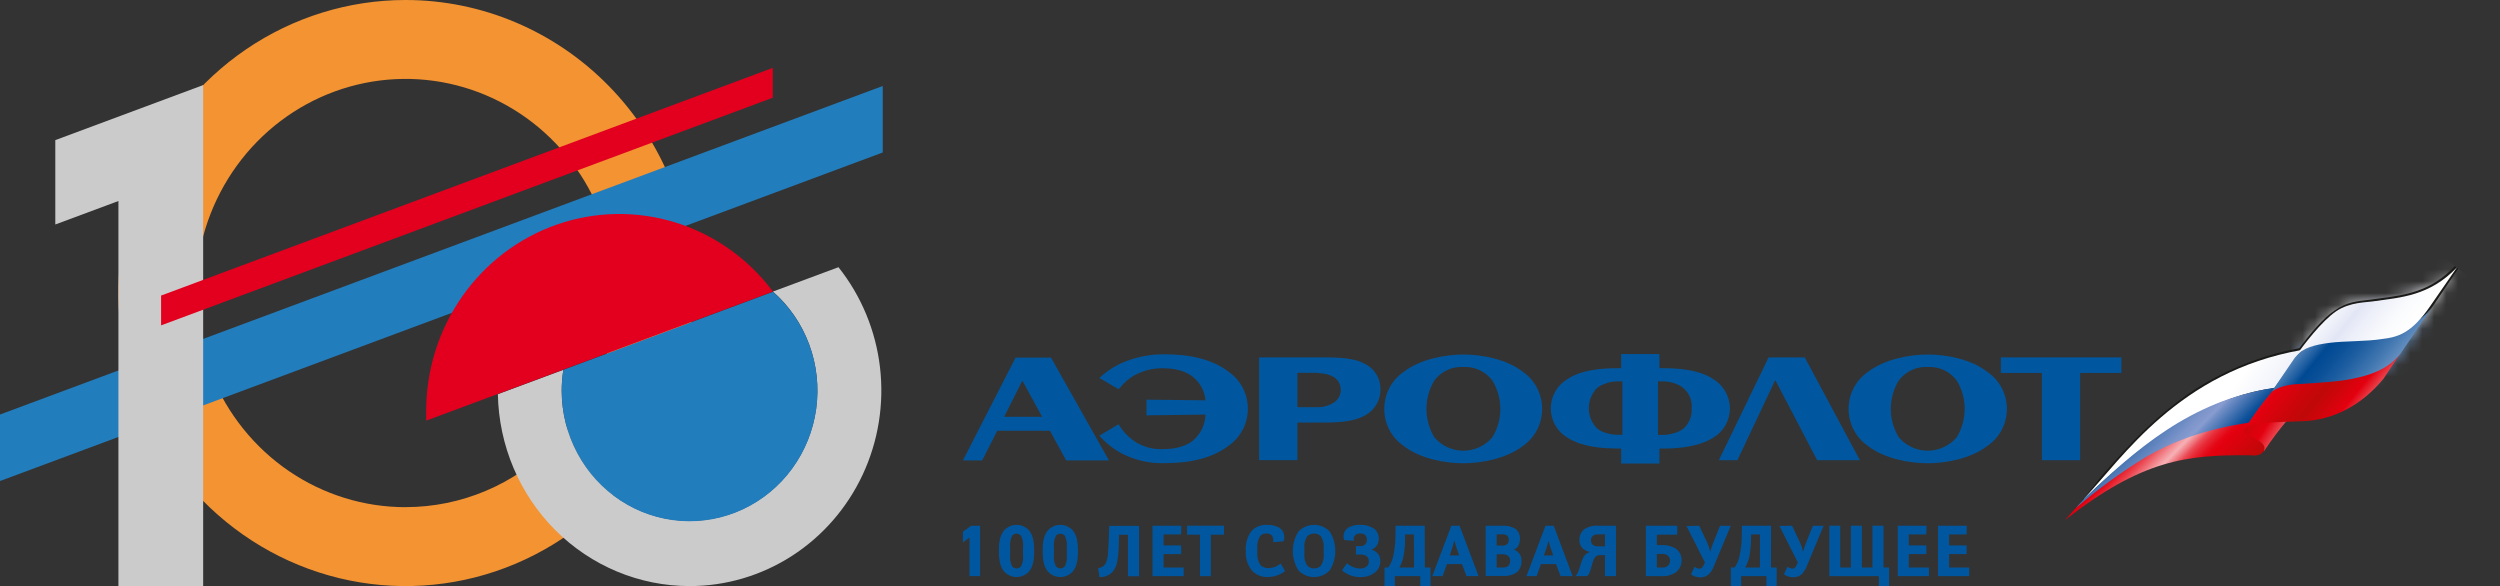 <svg width="209" height="49" viewBox="0 0 209 49" fill="none" xmlns="http://www.w3.org/2000/svg">
<rect x="0" y="0" width="209" height="49" fill="#333333" stroke="none"/>
<path d="M33.905 0C29.156 0 24.513 1.437 20.564 4.129C16.616 6.821 13.538 10.647 11.72 15.123C9.903 19.6 9.427 24.525 10.354 29.277C11.28 34.03 13.568 38.395 16.926 41.821C20.284 45.247 24.562 47.58 29.22 48.526C33.878 49.471 38.706 48.986 43.094 47.131C47.482 45.277 51.232 42.137 53.87 38.109C56.509 34.08 57.917 29.343 57.917 24.498C57.917 18.001 55.387 11.77 50.884 7.175C46.381 2.581 40.273 0 33.905 0ZM33.905 42.4C30.434 42.4 27.042 41.35 24.156 39.383C21.271 37.416 19.022 34.62 17.694 31.349C16.366 28.078 16.018 24.478 16.695 21.006C17.372 17.533 19.043 14.343 21.497 11.84C23.951 9.336 27.078 7.631 30.482 6.94C33.886 6.249 37.414 6.604 40.62 7.959C43.826 9.314 46.567 11.608 48.495 14.552C50.423 17.496 51.452 20.957 51.452 24.498C51.451 29.245 49.602 33.798 46.311 37.154C43.021 40.511 38.558 42.396 33.905 42.396V42.4Z" fill="#F39332"/>
<path d="M73.795 12.747L0 40.214V34.654L73.795 7.188V12.747Z" fill="#227DBD"/>
<path d="M57.65 48.996C60.679 48.997 63.646 48.122 66.208 46.472C68.769 44.823 70.82 42.466 72.123 39.676C73.425 36.886 73.926 33.777 73.568 30.708C73.209 27.64 72.005 24.737 70.096 22.338L64.618 24.375C65.975 25.566 67.018 27.087 67.649 28.796C68.28 30.506 68.48 32.35 68.231 34.159C67.982 35.968 67.291 37.685 66.222 39.15C65.153 40.616 63.74 41.784 62.113 42.548C60.486 43.311 58.697 43.646 56.911 43.52C55.124 43.394 53.398 42.813 51.889 41.829C50.38 40.845 49.138 39.49 48.276 37.888C47.414 36.287 46.961 34.49 46.957 32.663C46.957 32.078 47.004 31.495 47.097 30.918L41.622 32.955C41.702 37.238 43.426 41.318 46.423 44.317C49.42 47.317 53.451 48.997 57.65 48.996Z" fill="#CCCBCC"/>
<path d="M46.957 32.663C46.956 34.492 47.406 36.292 48.266 37.897C49.125 39.502 50.366 40.861 51.875 41.849C53.384 42.837 55.112 43.422 56.901 43.55C58.689 43.678 60.48 43.345 62.11 42.582C63.739 41.819 65.154 40.65 66.225 39.184C67.296 37.717 67.988 35.998 68.238 34.187C68.488 32.376 68.287 30.53 67.654 28.818C67.022 27.107 65.978 25.585 64.618 24.393L47.096 30.918C47.003 31.495 46.957 32.078 46.957 32.663Z" fill="#227DBD"/>
<path d="M64.618 24.378C62.571 21.637 59.732 19.62 56.502 18.61C53.272 17.601 49.813 17.651 46.613 18.753C43.412 19.855 40.631 21.954 38.66 24.753C36.69 27.553 35.63 30.912 35.63 34.359C35.63 34.628 35.63 34.898 35.63 35.164L64.618 24.378Z" fill="#E3001F"/>
<path d="M4.623 11.714V18.767L9.9 16.805V48.996H16.985V7.113L4.623 11.714Z" fill="#CCCBCC"/>
<path d="M64.603 8.169L13.467 27.201V24.708L64.603 5.675V8.169Z" fill="#E3001F"/>
<mask id="mask0_657_64" style="mask-type:luminance" maskUnits="userSpaceOnUse" x="189" y="25" width="15" height="8">
<path d="M194.807 28.567C193.339 28.728 192.422 29.155 191.842 29.908L189.854 32.824C190.331 32.397 191.629 32.161 193.061 32.161H193.427C193.64 32.161 193.849 32.105 194.062 32.105C196.128 32.053 198.932 31.731 200.627 29.642L203.093 26.018L203.364 25.61C201.196 28.605 196.341 28.298 194.807 28.567Z" fill="white"/>
</mask>
<g mask="url(#mask0_657_64)">
<path d="M195.379 18.835L186.38 29.878L197.844 39.602L206.843 28.559L195.379 18.835Z" fill="url(#paint0_linear_657_64)"/>
</g>
<mask id="mask1_657_64" style="mask-type:luminance" maskUnits="userSpaceOnUse" x="191" y="22" width="15" height="8">
<path d="M198.51 25.176C197.875 25.288 196.447 25.232 195.281 26.037C194.114 26.842 192.587 28.803 191.897 29.825C192.536 29.077 193.483 28.826 194.752 28.661C196.022 28.496 197.823 28.556 199.155 28.343C200.421 28.182 201.588 27.912 203.192 25.554L205.415 22.338C203.14 24.749 200.645 24.858 198.532 25.176" fill="white"/>
</mask>
<g mask="url(#mask1_657_64)">
<path d="M197.412 15.582L188.289 26.777L199.877 36.606L209 25.411L197.412 15.582Z" fill="url(#paint1_linear_657_64)"/>
</g>
<path fill-rule="evenodd" clip-rule="evenodd" d="M205.231 22.244C203.22 24.39 201.052 24.659 199.092 24.925L198.131 25.056C197.078 25.172 196.182 25.247 195.195 25.947C194.19 26.587 193.023 28.036 192.227 29.107C189.435 29.626 186.751 30.625 184.286 32.06C180.371 34.419 177.681 37.526 175.66 39.832L173.7 42.299L174.067 42.19C177.667 38.596 181.039 36.021 184.283 34.471C186.119 33.515 188.107 32.897 190.154 32.648H190.205L192.271 29.75C192.799 29.215 193.596 29.002 194.759 28.893L196.828 28.732L198.571 28.627L199.155 28.571C200.527 28.354 201.694 28.036 203.334 25.674L205.506 22.458L205.231 22.244ZM190.678 31.304C190.678 31.304 190.095 32.161 189.985 32.27C188.006 32.58 186.081 33.176 184.268 34.041C181.489 35.454 178.908 37.239 176.592 39.349C178.448 37.204 180.881 34.576 184.268 32.539C186.638 31.105 189.236 30.107 191.944 29.589C191.735 29.803 190.678 31.304 190.678 31.304ZM203.011 25.46C201.477 27.706 200.413 28.036 199.092 28.197L198.564 28.249L196.766 28.354L194.696 28.515C193.992 28.57 193.307 28.772 192.682 29.107C193.379 28.197 194.432 26.86 195.335 26.213C196.237 25.565 197.401 25.513 198.083 25.408L198.509 25.355H198.564L199.147 25.303C200.787 25.086 202.641 24.764 204.442 23.368C203.804 24.337 203.011 25.46 203.011 25.46Z" fill="#1A1A18"/>
<path fill-rule="evenodd" clip-rule="evenodd" d="M173.896 42.082C180.192 37.151 183.531 35.22 190.995 35.115L189.406 37.47C189.087 38.114 188.613 38.114 188.136 38.061C182.786 38.009 179.084 38.436 172.626 43.478L173.896 42.082Z" fill="url(#paint2_linear_657_64)"/>
<path fill-rule="evenodd" clip-rule="evenodd" d="M174.232 41.678C174.234 41.689 174.234 41.7 174.232 41.711C180.382 35.721 185.607 33.019 190.132 32.438C190.554 31.903 191.966 29.911 192.37 29.267C182.144 31.079 177.45 38.278 174.232 41.678Z" fill="url(#paint3_linear_657_64)"/>
<path fill-rule="evenodd" clip-rule="evenodd" d="M174.214 41.708C174.133 41.794 173.924 42.048 173.73 42.246C173.667 42.314 173.608 42.385 173.554 42.46C175.383 40.892 177.33 39.474 179.377 38.218C181.579 36.938 184.268 35.882 188.084 35.325C188.451 34.898 189.6 33.273 190.132 32.42C183.083 33.49 178.449 37.687 174.214 41.708Z" fill="url(#paint4_linear_657_64)"/>
<path fill-rule="evenodd" clip-rule="evenodd" d="M189.259 37.739C189.314 37.47 189.475 37.256 188.734 36.777C187.78 36.186 187.461 36.452 187.673 35.864C187.831 35.381 189.791 34.523 191.269 35.059C190.546 35.91 189.875 36.805 189.259 37.739Z" fill="url(#paint5_linear_657_64)"/>
<path fill-rule="evenodd" clip-rule="evenodd" d="M194.806 28.571C193.339 28.732 192.425 29.159 191.842 29.911L189.856 32.828C190.33 32.397 191.629 32.161 193.06 32.161H193.427C193.64 32.161 193.852 32.109 194.062 32.109C196.127 32.06 198.931 31.735 200.626 29.646L203.092 26.018L203.363 25.61C201.195 28.612 196.34 28.302 194.806 28.571Z" fill="url(#paint6_linear_657_64)"/>
<path fill-rule="evenodd" clip-rule="evenodd" d="M198.51 25.176C197.875 25.288 196.447 25.232 195.281 26.037C194.114 26.842 192.587 28.803 191.897 29.822C192.536 29.073 193.483 28.826 194.752 28.661C196.022 28.496 197.827 28.556 199.155 28.339C200.421 28.182 201.588 27.912 203.192 25.554L205.415 22.338C203.118 24.764 200.634 24.869 198.51 25.176Z" fill="url(#paint7_linear_657_64)"/>
<path fill-rule="evenodd" clip-rule="evenodd" d="M195.97 31.787C194.433 32.004 192.668 32.06 192.158 32.109C191.314 32.109 190.147 32.431 189.831 32.858C189.04 33.803 188.314 34.804 187.659 35.852C188.239 35.261 190.198 35.313 192.583 35.209C194.969 35.104 197.354 33.973 199.251 31.671L200.696 29.515C199.742 30.866 198.036 31.465 195.97 31.787Z" fill="url(#paint8_linear_657_64)"/>
<path fill-rule="evenodd" clip-rule="evenodd" d="M145.245 38.473L148.386 31.821H148.441L151.916 38.473H155.486L150.877 29.878H147.857L143.696 38.473H145.245Z" fill="#0057A0"/>
<path fill-rule="evenodd" clip-rule="evenodd" d="M95.847 34.722L100.779 34.658C100.766 35.071 100.668 35.476 100.492 35.848C100.316 36.219 100.065 36.549 99.755 36.815C98.94 37.488 97.774 37.545 97.219 37.545C96.435 37.582 95.657 37.386 94.981 36.979C94.495 36.676 94.072 36.279 93.734 35.811L93.513 35.467L91.906 36.425C92.466 37.06 93.136 37.582 93.884 37.964C95.007 38.517 96.249 38.775 97.495 38.713C98.907 38.713 101.109 38.503 102.702 37.264C103.2 36.923 103.608 36.463 103.89 35.923C104.172 35.384 104.32 34.781 104.32 34.17C104.32 33.558 104.172 32.956 103.89 32.416C103.608 31.877 103.2 31.416 102.702 31.076C101.329 29.997 99.326 29.623 97.539 29.623C96.415 29.589 95.294 29.772 94.236 30.162C93.374 30.476 92.583 30.963 91.91 31.596L93.517 32.539L93.902 32.105C94.281 31.703 94.739 31.388 95.245 31.18C95.887 30.899 96.581 30.765 97.278 30.787C98.706 30.787 99.524 31.267 99.979 31.731C100.436 32.197 100.72 32.811 100.782 33.468L95.847 33.412V34.722Z" fill="#0057A0"/>
<path fill-rule="evenodd" clip-rule="evenodd" d="M161.159 30.683C161.622 30.654 162.085 30.741 162.507 30.936C162.929 31.132 163.298 31.431 163.581 31.806C164.017 32.519 164.248 33.342 164.248 34.183C164.248 35.023 164.017 35.847 163.581 36.56C163.278 36.912 162.906 37.193 162.488 37.386C162.071 37.579 161.617 37.679 161.159 37.679C160.7 37.679 160.247 37.579 159.829 37.386C159.412 37.193 159.039 36.912 158.737 36.56C158.301 35.847 158.07 35.023 158.07 34.183C158.07 33.342 158.301 32.519 158.737 31.806C159.02 31.43 159.388 31.132 159.811 30.936C160.233 30.74 160.696 30.653 161.159 30.683ZM161.159 38.728C162.656 38.728 164.74 38.353 166.142 37.279C166.644 36.941 167.056 36.482 167.341 35.942C167.626 35.402 167.775 34.798 167.775 34.185C167.775 33.571 167.626 32.968 167.341 32.428C167.056 31.888 166.644 31.428 166.142 31.091C164.74 29.997 162.656 29.638 161.159 29.638C159.662 29.638 157.574 30.012 156.161 31.091C155.663 31.431 155.255 31.892 154.973 32.431C154.691 32.971 154.543 33.573 154.543 34.185C154.543 34.796 154.691 35.399 154.973 35.938C155.255 36.478 155.663 36.938 156.161 37.279C157.574 38.368 159.676 38.728 161.159 38.728Z" fill="#0057A0"/>
<path fill-rule="evenodd" clip-rule="evenodd" d="M134.241 32.045C134.572 31.938 134.917 31.882 135.264 31.881H135.631V36.35H135.264C134.917 36.351 134.571 36.295 134.241 36.186C133.972 36.116 133.722 35.988 133.507 35.811C133.069 35.364 132.824 34.758 132.824 34.127C132.824 33.495 133.069 32.889 133.507 32.442C133.723 32.267 133.973 32.139 134.241 32.068M140.027 37.466C141.81 37.346 142.753 36.893 143.253 36.571C143.67 36.322 144.016 35.966 144.256 35.537C144.497 35.109 144.622 34.624 144.621 34.13C144.615 33.641 144.485 33.162 144.246 32.738C144.006 32.314 143.664 31.959 143.253 31.708C142.409 31.128 141.216 30.889 140.027 30.81C139.708 30.784 139.392 30.784 139.073 30.784H138.728V29.601H135.532V30.784H135.198C134.879 30.784 134.56 30.784 134.241 30.81C133.037 30.889 131.848 31.128 131.015 31.708C130.603 31.959 130.261 32.314 130.022 32.738C129.782 33.162 129.653 33.641 129.646 34.13C129.645 34.624 129.771 35.109 130.011 35.537C130.251 35.966 130.598 36.322 131.015 36.571C131.503 36.893 132.443 37.346 134.241 37.466C134.53 37.466 134.85 37.496 135.198 37.496H135.532V38.75H138.728V37.496H139.073C139.418 37.496 139.737 37.496 140.027 37.466ZM140.027 32.068C140.459 32.192 140.834 32.466 141.09 32.843C141.345 33.219 141.463 33.674 141.425 34.13C141.447 34.446 141.397 34.763 141.279 35.056C141.162 35.349 140.979 35.61 140.746 35.819C140.531 35.996 140.281 36.123 140.012 36.193C139.677 36.303 139.326 36.359 138.974 36.358H138.607V31.881H138.974C139.326 31.881 139.676 31.937 140.012 32.045" fill="#0057A0"/>
<path fill-rule="evenodd" clip-rule="evenodd" d="M122.337 30.683C122.8 30.655 123.263 30.743 123.686 30.938C124.108 31.134 124.478 31.432 124.762 31.806C125.198 32.519 125.429 33.342 125.429 34.183C125.429 35.023 125.198 35.847 124.762 36.56C124.459 36.912 124.085 37.194 123.667 37.387C123.248 37.58 122.794 37.68 122.335 37.68C121.876 37.68 121.422 37.58 121.003 37.387C120.584 37.194 120.211 36.912 119.908 36.56C119.478 35.844 119.251 35.022 119.251 34.183C119.251 33.344 119.478 32.521 119.908 31.806C120.192 31.43 120.562 31.131 120.985 30.936C121.409 30.74 121.873 30.653 122.337 30.683ZM122.337 38.728C123.805 38.728 125.922 38.353 127.32 37.279C127.814 36.935 128.218 36.474 128.498 35.935C128.777 35.395 128.924 34.795 128.924 34.185C128.924 33.575 128.777 32.974 128.498 32.435C128.218 31.895 127.814 31.434 127.32 31.091C125.922 29.997 123.819 29.638 122.337 29.638C120.854 29.638 118.741 30.012 117.343 31.091C116.845 31.431 116.437 31.892 116.154 32.431C115.872 32.971 115.725 33.573 115.725 34.185C115.725 34.796 115.872 35.399 116.154 35.938C116.437 36.478 116.845 36.938 117.343 37.279C118.741 38.368 120.843 38.728 122.337 38.728Z" fill="#0057A0"/>
<path fill-rule="evenodd" clip-rule="evenodd" d="M110.272 35.321H110.867C112.404 35.321 113.468 35.137 114.232 34.658C114.594 34.447 114.894 34.14 115.101 33.77C115.307 33.4 115.413 32.98 115.406 32.554C115.414 32.133 115.308 31.718 115.101 31.354C114.894 30.99 114.594 30.69 114.232 30.488C113.468 30.024 112.448 29.878 110.727 29.878H105.264V38.469H108.46V35.321H110.272ZM110.272 31.203C110.708 31.199 111.137 31.311 111.516 31.529C111.692 31.638 111.837 31.792 111.936 31.976C112.036 32.16 112.087 32.367 112.085 32.577C112.089 32.796 112.036 33.012 111.932 33.203C111.827 33.395 111.675 33.554 111.491 33.666C111.125 33.9 110.704 34.029 110.272 34.041H108.46V31.166H109.927C110.039 31.163 110.151 31.169 110.261 31.184" fill="#0057A0"/>
<path fill-rule="evenodd" clip-rule="evenodd" d="M85.525 31.914L87.118 34.842H83.948L85.456 31.847H85.5L85.525 31.914ZM87.771 36.01L89.136 38.488H92.706L87.863 29.896H84.905L80.502 38.488H82.113L83.371 36.01H87.771Z" fill="#0057A0"/>
<path fill-rule="evenodd" clip-rule="evenodd" d="M167.269 31.177H170.703V38.473H173.899V31.177H177.345V29.878H167.269V31.177Z" fill="#0057A0"/>
<path d="M81.937 43.95V48.165H81.052V44.938L80.502 45.343V44.452L81.188 43.95H81.937Z" fill="#0057A0"/>
<path d="M86.018 44.332C86.41 44.788 86.458 45.489 86.458 46.057C86.458 46.627 86.41 47.33 86.018 47.787C85.885 47.93 85.725 48.044 85.547 48.122C85.369 48.2 85.178 48.24 84.985 48.24C84.791 48.24 84.6 48.2 84.423 48.122C84.245 48.044 84.085 47.93 83.952 47.787C83.555 47.33 83.508 46.63 83.508 46.057C83.508 45.485 83.555 44.788 83.952 44.332C84.085 44.189 84.245 44.075 84.423 43.997C84.6 43.919 84.791 43.879 84.985 43.879C85.178 43.879 85.369 43.919 85.547 43.997C85.725 44.075 85.885 44.189 86.018 44.332ZM85.526 45.766C85.568 45.426 85.508 45.081 85.353 44.777C85.307 44.725 85.25 44.684 85.187 44.656C85.124 44.628 85.055 44.613 84.987 44.613C84.918 44.613 84.849 44.628 84.786 44.656C84.723 44.684 84.666 44.725 84.62 44.777C84.465 45.081 84.405 45.426 84.447 45.766V46.368C84.405 46.708 84.465 47.053 84.62 47.357C84.666 47.408 84.723 47.45 84.786 47.478C84.849 47.506 84.918 47.521 84.987 47.521C85.055 47.521 85.124 47.506 85.187 47.478C85.25 47.45 85.307 47.408 85.353 47.357C85.508 47.053 85.568 46.708 85.526 46.368V45.766Z" fill="#0057A0"/>
<path d="M89.676 44.332C90.072 44.788 90.116 45.489 90.116 46.057C90.116 46.627 90.072 47.33 89.676 47.787C89.543 47.93 89.383 48.044 89.205 48.122C89.028 48.2 88.836 48.24 88.643 48.24C88.45 48.24 88.258 48.2 88.081 48.122C87.903 48.044 87.743 47.93 87.61 47.787C87.214 47.33 87.166 46.63 87.166 46.057C87.166 45.485 87.214 44.788 87.61 44.332C87.743 44.189 87.903 44.075 88.081 43.997C88.258 43.919 88.45 43.879 88.643 43.879C88.836 43.879 89.028 43.919 89.205 43.997C89.383 44.075 89.543 44.189 89.676 44.332ZM89.184 45.766C89.227 45.426 89.168 45.082 89.015 44.777C88.968 44.726 88.912 44.685 88.848 44.657C88.785 44.629 88.717 44.615 88.648 44.615C88.58 44.615 88.512 44.629 88.448 44.657C88.385 44.685 88.329 44.726 88.281 44.777C88.127 45.081 88.067 45.426 88.109 45.766V46.368C88.067 46.708 88.127 47.053 88.281 47.357C88.329 47.408 88.385 47.449 88.448 47.477C88.512 47.505 88.58 47.519 88.648 47.519C88.717 47.519 88.785 47.505 88.848 47.477C88.912 47.449 88.968 47.408 89.015 47.357C89.168 47.052 89.227 46.708 89.184 46.368V45.766Z" fill="#0057A0"/>
<path d="M93.555 44.699L93.529 45.474C93.527 45.958 93.486 46.441 93.408 46.919C93.361 47.23 93.234 47.523 93.041 47.768C92.901 47.928 92.727 48.054 92.533 48.136C92.338 48.218 92.128 48.253 91.918 48.24L91.801 47.491C91.942 47.485 92.08 47.44 92.198 47.359C92.316 47.278 92.409 47.166 92.469 47.035C92.575 46.751 92.632 46.451 92.637 46.147C92.674 45.698 92.685 45.275 92.703 44.822L92.733 43.961H95.228V48.176H94.296V44.71L93.555 44.699Z" fill="#0057A0"/>
<path d="M98.742 44.676H97.275V45.597H98.742V46.32H97.275V47.443H98.955V48.165H96.353V43.95H98.757L98.742 44.676Z" fill="#0057A0"/>
<path d="M100.317 48.165V44.699H99.238V43.95H102.324V44.699H101.223V48.165H100.317Z" fill="#0057A0"/>
<path d="M106.434 45.32C106.46 45.22 106.462 45.115 106.44 45.015C106.418 44.914 106.373 44.82 106.309 44.74C106.177 44.636 106.013 44.587 105.847 44.601C105.751 44.595 105.655 44.612 105.567 44.651C105.479 44.69 105.401 44.75 105.341 44.826C105.155 45.142 105.074 45.511 105.109 45.878V46.226C105.083 46.581 105.174 46.936 105.366 47.233C105.453 47.32 105.557 47.387 105.67 47.431C105.784 47.476 105.905 47.496 106.027 47.491C106.243 47.493 106.458 47.449 106.658 47.364C106.805 47.298 106.942 47.211 107.065 47.106L107.432 47.746C107.241 47.889 107.031 48.004 106.808 48.087C106.545 48.185 106.267 48.237 105.986 48.24C105.733 48.252 105.481 48.208 105.246 48.108C105.012 48.009 104.803 47.859 104.632 47.667C104.285 47.209 104.113 46.636 104.148 46.057C104.106 45.463 104.275 44.873 104.625 44.395C104.79 44.218 104.992 44.081 105.215 43.991C105.438 43.902 105.677 43.864 105.917 43.879C106.27 43.865 106.621 43.944 106.937 44.107C107.12 44.225 107.256 44.404 107.323 44.614C107.39 44.824 107.383 45.051 107.304 45.256L106.434 45.32Z" fill="#0057A0"/>
<path d="M111.16 44.433C111.467 44.917 111.63 45.482 111.63 46.059C111.63 46.636 111.467 47.201 111.16 47.686C110.989 47.862 110.786 48.002 110.562 48.097C110.338 48.193 110.098 48.242 109.855 48.242C109.613 48.242 109.372 48.193 109.148 48.097C108.925 48.002 108.721 47.862 108.551 47.686C108.244 47.201 108.08 46.636 108.08 46.059C108.08 45.482 108.244 44.917 108.551 44.433C108.721 44.257 108.925 44.117 109.148 44.022C109.372 43.926 109.613 43.877 109.855 43.877C110.098 43.877 110.338 43.926 110.562 44.022C110.786 44.117 110.989 44.257 111.16 44.433ZM110.664 45.848C110.694 45.492 110.612 45.135 110.43 44.83C110.274 44.683 110.069 44.601 109.857 44.601C109.645 44.601 109.441 44.683 109.285 44.83C109.09 45.13 109.006 45.49 109.046 45.848V46.263C109.005 46.623 109.09 46.986 109.285 47.289C109.358 47.367 109.447 47.428 109.546 47.467C109.645 47.507 109.751 47.524 109.857 47.517C109.963 47.522 110.068 47.504 110.167 47.465C110.265 47.425 110.355 47.366 110.43 47.289C110.621 46.985 110.704 46.623 110.664 46.263V45.848Z" fill="#0057A0"/>
<path d="M113.362 45.657H113.71C113.794 45.664 113.878 45.651 113.955 45.619C114.033 45.587 114.102 45.537 114.158 45.474C114.232 45.383 114.272 45.269 114.272 45.152C114.285 45.011 114.244 44.87 114.158 44.758C114.104 44.702 114.038 44.659 113.966 44.632C113.894 44.605 113.816 44.594 113.74 44.601C113.612 44.588 113.484 44.615 113.373 44.68C113.286 44.732 113.22 44.815 113.187 44.912C113.154 45.009 113.156 45.115 113.193 45.212L112.378 45.144C112.305 44.954 112.302 44.742 112.369 44.55C112.437 44.357 112.57 44.196 112.745 44.096C113.039 43.936 113.37 43.861 113.703 43.879C114.126 43.858 114.543 43.976 114.895 44.216C115.016 44.315 115.111 44.441 115.175 44.585C115.239 44.729 115.269 44.886 115.262 45.043C115.267 45.233 115.215 45.42 115.112 45.578C115.001 45.764 114.823 45.899 114.617 45.953C114.836 45.988 115.035 46.102 115.179 46.274C115.322 46.447 115.4 46.666 115.398 46.892V46.934C115.396 47.116 115.351 47.296 115.269 47.458C115.187 47.621 115.069 47.761 114.925 47.869C114.578 48.131 114.153 48.263 113.721 48.244C113.403 48.25 113.086 48.188 112.793 48.06C112.575 47.964 112.372 47.839 112.188 47.686L112.609 47.083C112.754 47.221 112.923 47.33 113.109 47.401C113.294 47.479 113.492 47.52 113.692 47.525C113.806 47.537 113.921 47.523 114.029 47.483C114.137 47.444 114.235 47.38 114.316 47.297C114.393 47.197 114.434 47.072 114.429 46.945C114.44 46.858 114.428 46.77 114.395 46.69C114.361 46.61 114.307 46.54 114.239 46.488C114.083 46.392 113.903 46.346 113.721 46.357H113.354L113.362 45.657Z" fill="#0057A0"/>
<path d="M119.116 47.443H119.589V48.996H118.734V48.165H116.606V48.996H115.747V47.443H116.066C116.263 47.155 116.401 46.831 116.474 46.488C116.585 45.988 116.646 45.477 116.657 44.964L116.675 43.95H119.105L119.116 47.443ZM118.198 44.676H117.464V45.144C117.459 45.626 117.41 46.106 117.318 46.578C117.249 46.881 117.138 47.172 116.987 47.443H118.217L118.198 44.676Z" fill="#0057A0"/>
<path d="M123.61 48.165H122.605L122.216 47.154H120.965L120.598 48.165H119.739L121.335 43.95H122.018L123.61 48.165ZM121.992 46.432L121.849 46.035C121.748 45.772 121.666 45.502 121.603 45.227H121.567C121.508 45.47 121.412 45.807 121.313 46.087L121.196 46.432H121.992Z" fill="#0057A0"/>
<path d="M125.599 43.95C125.984 43.923 126.368 44.016 126.7 44.216C126.826 44.318 126.925 44.449 126.989 44.599C127.053 44.75 127.08 44.913 127.067 45.077C127.068 45.263 127.024 45.447 126.939 45.612C126.852 45.771 126.711 45.891 126.542 45.949C126.736 45.997 126.905 46.116 127.019 46.282C127.143 46.459 127.208 46.672 127.203 46.889C127.209 47.062 127.18 47.234 127.117 47.395C127.054 47.555 126.958 47.701 126.836 47.821C126.482 48.069 126.056 48.184 125.629 48.147H124.201V43.95H125.599ZM125.119 45.612H125.585C125.667 45.622 125.75 45.612 125.828 45.585C125.907 45.557 125.977 45.511 126.036 45.451C126.099 45.37 126.134 45.27 126.135 45.166C126.142 45.099 126.134 45.03 126.113 44.965C126.091 44.901 126.056 44.842 126.01 44.792C125.96 44.748 125.902 44.714 125.839 44.694C125.776 44.673 125.709 44.666 125.643 44.672H125.119V45.612ZM125.119 47.443H125.68C125.757 47.447 125.834 47.437 125.907 47.411C125.98 47.385 126.048 47.345 126.106 47.293C126.203 47.181 126.255 47.035 126.249 46.885C126.254 46.805 126.24 46.725 126.209 46.651C126.178 46.578 126.13 46.513 126.069 46.462C125.924 46.366 125.753 46.321 125.581 46.335H125.119V47.443Z" fill="#0057A0"/>
<path d="M131.47 48.165H130.468L130.079 47.154H128.828L128.461 48.165H127.613L129.206 43.95H129.892L131.47 48.165ZM129.852 46.432L129.712 46.035C129.61 45.772 129.526 45.502 129.463 45.227H129.448C129.377 45.518 129.292 45.805 129.191 46.087L129.074 46.432H129.852Z" fill="#0057A0"/>
<path d="M135.095 48.165H134.174V46.409H133.778C133.705 46.402 133.632 46.41 133.563 46.434C133.494 46.458 133.431 46.497 133.378 46.548C133.26 46.695 133.178 46.868 133.139 47.053L133.058 47.33C133.007 47.529 132.943 47.724 132.868 47.914C132.787 48.105 132.688 48.161 132.596 48.165H131.708C131.801 48.072 131.874 47.962 131.924 47.84C132.008 47.634 132.079 47.424 132.137 47.211C132.2 46.963 132.295 46.725 132.42 46.503C132.536 46.333 132.708 46.212 132.904 46.162V46.14C132.685 46.096 132.482 45.994 132.313 45.844C132.222 45.756 132.151 45.649 132.104 45.53C132.057 45.411 132.036 45.283 132.042 45.155C132.034 44.985 132.065 44.815 132.132 44.659C132.2 44.503 132.302 44.365 132.431 44.257C132.787 44.02 133.211 43.913 133.634 43.954H135.102L135.095 48.165ZM133.576 44.676C133.495 44.667 133.413 44.676 133.336 44.702C133.259 44.728 133.188 44.77 133.128 44.826C133.046 44.92 133.002 45.041 133.003 45.166C132.998 45.237 133.009 45.308 133.036 45.373C133.063 45.438 133.104 45.496 133.157 45.541C133.277 45.635 133.425 45.683 133.576 45.676H134.174V44.665L133.576 44.676Z" fill="#0057A0"/>
<path d="M137.591 43.95H140.218V44.699H138.512V45.571H138.809C139.249 45.535 139.689 45.631 140.075 45.848C140.235 45.958 140.366 46.107 140.455 46.281C140.544 46.456 140.589 46.651 140.585 46.847C140.584 47.03 140.545 47.211 140.47 47.377C140.394 47.543 140.285 47.691 140.148 47.809C139.779 48.075 139.33 48.201 138.879 48.165H137.591V43.95ZM138.512 47.443H139.055C139.137 47.444 139.218 47.427 139.293 47.392C139.368 47.358 139.434 47.308 139.488 47.244C139.569 47.137 139.614 47.005 139.616 46.87C139.62 46.788 139.604 46.707 139.57 46.632C139.536 46.558 139.485 46.493 139.422 46.443C139.295 46.342 139.135 46.294 138.974 46.308H138.512V47.443Z" fill="#0057A0"/>
<path d="M142.053 43.95L142.625 45.163C142.779 45.456 142.892 45.77 142.963 46.095H142.985C143.07 45.794 143.173 45.499 143.293 45.212L143.796 43.957H144.691L143.33 47.211C143.245 47.457 143.121 47.687 142.963 47.892C142.861 48.017 142.732 48.116 142.586 48.181C142.44 48.246 142.281 48.275 142.122 48.266C141.853 48.263 141.592 48.179 141.37 48.023L141.656 47.386C141.782 47.482 141.933 47.536 142.089 47.544C142.258 47.544 142.332 47.439 142.456 47.192L142.533 47.023L140.992 43.976L142.053 43.95Z" fill="#0057A0"/>
<path d="M148.052 47.443H148.529V48.996H147.674V48.165H145.557V48.996H144.698V47.443H145.017C145.216 47.156 145.354 46.831 145.425 46.488C145.538 45.988 145.599 45.477 145.608 44.964L145.627 43.95H148.059L148.052 47.443ZM147.131 44.676H146.397L146.379 45.144C146.374 45.626 146.325 46.106 146.232 46.578C146.164 46.881 146.052 47.172 145.902 47.443H147.131V44.676Z" fill="#0057A0"/>
<path d="M149.817 43.95L150.389 45.163C150.54 45.457 150.652 45.771 150.723 46.095H150.749C150.833 45.794 150.934 45.499 151.053 45.212L151.556 43.957H152.455L151.097 47.203C151.014 47.45 150.89 47.681 150.73 47.884C150.629 48.009 150.501 48.108 150.356 48.173C150.21 48.238 150.052 48.268 149.894 48.259C149.623 48.256 149.36 48.172 149.138 48.015L149.428 47.379C149.552 47.475 149.701 47.529 149.857 47.536C150.029 47.536 150.099 47.431 150.224 47.184L150.297 47.016L148.76 43.969L149.817 43.95Z" fill="#0057A0"/>
<path d="M153.845 43.95V47.443H154.733V43.95H155.651V47.443H156.539V43.95H157.46V47.443H157.929V48.996H157.074V48.165H152.932V43.95H153.845Z" fill="#0057A0"/>
<path d="M161.041 44.676H159.573V45.597H161.041V46.32H159.573V47.443H161.258V48.165H158.652V43.95H161.056L161.041 44.676Z" fill="#0057A0"/>
<path d="M164.41 44.676H162.942V45.597H164.41V46.32H162.942V47.443H164.623V48.165H162.021V43.95H164.421L164.41 44.676Z" fill="#0057A0"/>
<defs>
<linearGradient id="paint0_linear_657_64" x1="190.427" y1="25.435" x2="202.207" y2="35.035" gradientUnits="userSpaceOnUse">
<stop stop-color="#C3D2E9"/>
<stop offset="0.07" stop-color="#C3D2E9"/>
<stop offset="0.12" stop-color="#ABC1DF"/>
<stop offset="0.23" stop-color="#6C95C4"/>
<stop offset="0.37" stop-color="#0E549C"/>
<stop offset="0.43" stop-color="#165A9F"/>
<stop offset="0.53" stop-color="#2C69A9"/>
<stop offset="0.65" stop-color="#5182B8"/>
<stop offset="0.79" stop-color="#83A5CE"/>
<stop offset="0.95" stop-color="#C3D2E9"/>
<stop offset="1" stop-color="#C3D2E9"/>
</linearGradient>
<linearGradient id="paint1_linear_657_64" x1="191.961" y1="24.319" x2="202.906" y2="33.238" gradientUnits="userSpaceOnUse">
<stop stop-color="white"/>
<stop offset="0.17" stop-color="white"/>
<stop offset="0.24" stop-color="#F9FAFD"/>
<stop offset="0.32" stop-color="#E8ECF6"/>
<stop offset="0.39" stop-color="#D6DDEF"/>
<stop offset="0.5" stop-color="#EDF0F8"/>
<stop offset="0.61" stop-color="#FAFBFD"/>
<stop offset="0.7" stop-color="white"/>
<stop offset="1" stop-color="white"/>
</linearGradient>
<linearGradient id="paint2_linear_657_64" x1="177.007" y1="34.46" x2="184.85" y2="42.048" gradientUnits="userSpaceOnUse">
<stop stop-color="#C00808"/>
<stop offset="0.3" stop-color="#E3000F"/>
<stop offset="0.33" stop-color="#E51321"/>
<stop offset="0.4" stop-color="#EA444E"/>
<stop offset="0.49" stop-color="#F39197"/>
<stop offset="0.53" stop-color="#F6B1B5"/>
<stop offset="0.54" stop-color="#F5A6AB"/>
<stop offset="0.58" stop-color="#EF747C"/>
<stop offset="0.61" stop-color="#EB4A55"/>
<stop offset="0.65" stop-color="#E72A36"/>
<stop offset="0.69" stop-color="#E51321"/>
<stop offset="0.72" stop-color="#E40513"/>
<stop offset="0.75" stop-color="#E3000F"/>
<stop offset="1" stop-color="#C00808"/>
</linearGradient>
<linearGradient id="paint3_linear_657_64" x1="174.075" y1="28.654" x2="192.882" y2="42.045" gradientUnits="userSpaceOnUse">
<stop stop-color="white"/>
<stop offset="0.34" stop-color="white"/>
<stop offset="0.54" stop-color="white"/>
<stop offset="0.91" stop-color="#D3DAF0"/>
<stop offset="1" stop-color="#D3DAF0"/>
</linearGradient>
<linearGradient id="paint4_linear_657_64" x1="177.307" y1="32.873" x2="187.785" y2="43.01" gradientUnits="userSpaceOnUse">
<stop stop-color="#004993"/>
<stop offset="0.13" stop-color="#004993"/>
<stop offset="0.19" stop-color="#205CA1"/>
<stop offset="0.32" stop-color="#587FBA"/>
<stop offset="0.41" stop-color="#7B94CA"/>
<stop offset="0.46" stop-color="#889CD0"/>
<stop offset="0.48" stop-color="#7490C7"/>
<stop offset="0.56" stop-color="#366AAB"/>
<stop offset="0.61" stop-color="#0F529A"/>
<stop offset="0.64" stop-color="#004993"/>
<stop offset="0.92" stop-color="#004993"/>
</linearGradient>
<linearGradient id="paint5_linear_657_64" x1="187.475" y1="34.561" x2="191.678" y2="37.236" gradientUnits="userSpaceOnUse">
<stop stop-color="#C00808"/>
<stop offset="0.45" stop-color="#E3000F"/>
<stop offset="1" stop-color="#F6B1B5"/>
</linearGradient>
<linearGradient id="paint6_linear_657_64" x1="191.001" y1="24.461" x2="202.763" y2="34.048" gradientUnits="userSpaceOnUse">
<stop stop-color="#D3DDF2"/>
<stop offset="0.07" stop-color="#D3DDF2"/>
<stop offset="0.12" stop-color="#BBCCE7"/>
<stop offset="0.21" stop-color="#7DA0CB"/>
<stop offset="0.34" stop-color="#1A5B9F"/>
<stop offset="0.37" stop-color="#004993"/>
<stop offset="0.43" stop-color="#084F97"/>
<stop offset="0.52" stop-color="#1E5EA1"/>
<stop offset="0.63" stop-color="#4378B1"/>
<stop offset="0.75" stop-color="#759BC8"/>
<stop offset="0.89" stop-color="#B5C8E5"/>
<stop offset="0.95" stop-color="#D3DDF2"/>
<stop offset="1" stop-color="#D3DDF2"/>
</linearGradient>
<linearGradient id="paint7_linear_657_64" x1="193.446" y1="21.683" x2="204.447" y2="30.649" gradientUnits="userSpaceOnUse">
<stop stop-color="white"/>
<stop offset="0.17" stop-color="white"/>
<stop offset="0.25" stop-color="#F9FAFD"/>
<stop offset="0.36" stop-color="#E8EBF7"/>
<stop offset="0.39" stop-color="#E2E6F5"/>
<stop offset="0.46" stop-color="#EDEFF9"/>
<stop offset="0.59" stop-color="#FAFBFD"/>
<stop offset="0.7" stop-color="white"/>
<stop offset="1" stop-color="white"/>
</linearGradient>
<linearGradient id="paint8_linear_657_64" x1="189.164" y1="28.444" x2="199.087" y2="36.529" gradientUnits="userSpaceOnUse">
<stop stop-color="#F6B1B5"/>
<stop offset="0.06" stop-color="#F6B1B5"/>
<stop offset="0.11" stop-color="#F0777E"/>
<stop offset="0.17" stop-color="#EA444F"/>
<stop offset="0.21" stop-color="#E61F2C"/>
<stop offset="0.25" stop-color="#E40817"/>
<stop offset="0.28" stop-color="#E3000F"/>
<stop offset="0.41" stop-color="#CD050B"/>
<stop offset="0.52" stop-color="#C00808"/>
<stop offset="0.59" stop-color="#CD050B"/>
<stop offset="0.69" stop-color="#E3000F"/>
<stop offset="0.89" stop-color="#F4A7A7"/>
<stop offset="1" stop-color="#F6B1B5"/>
</linearGradient>
</defs>
</svg>
